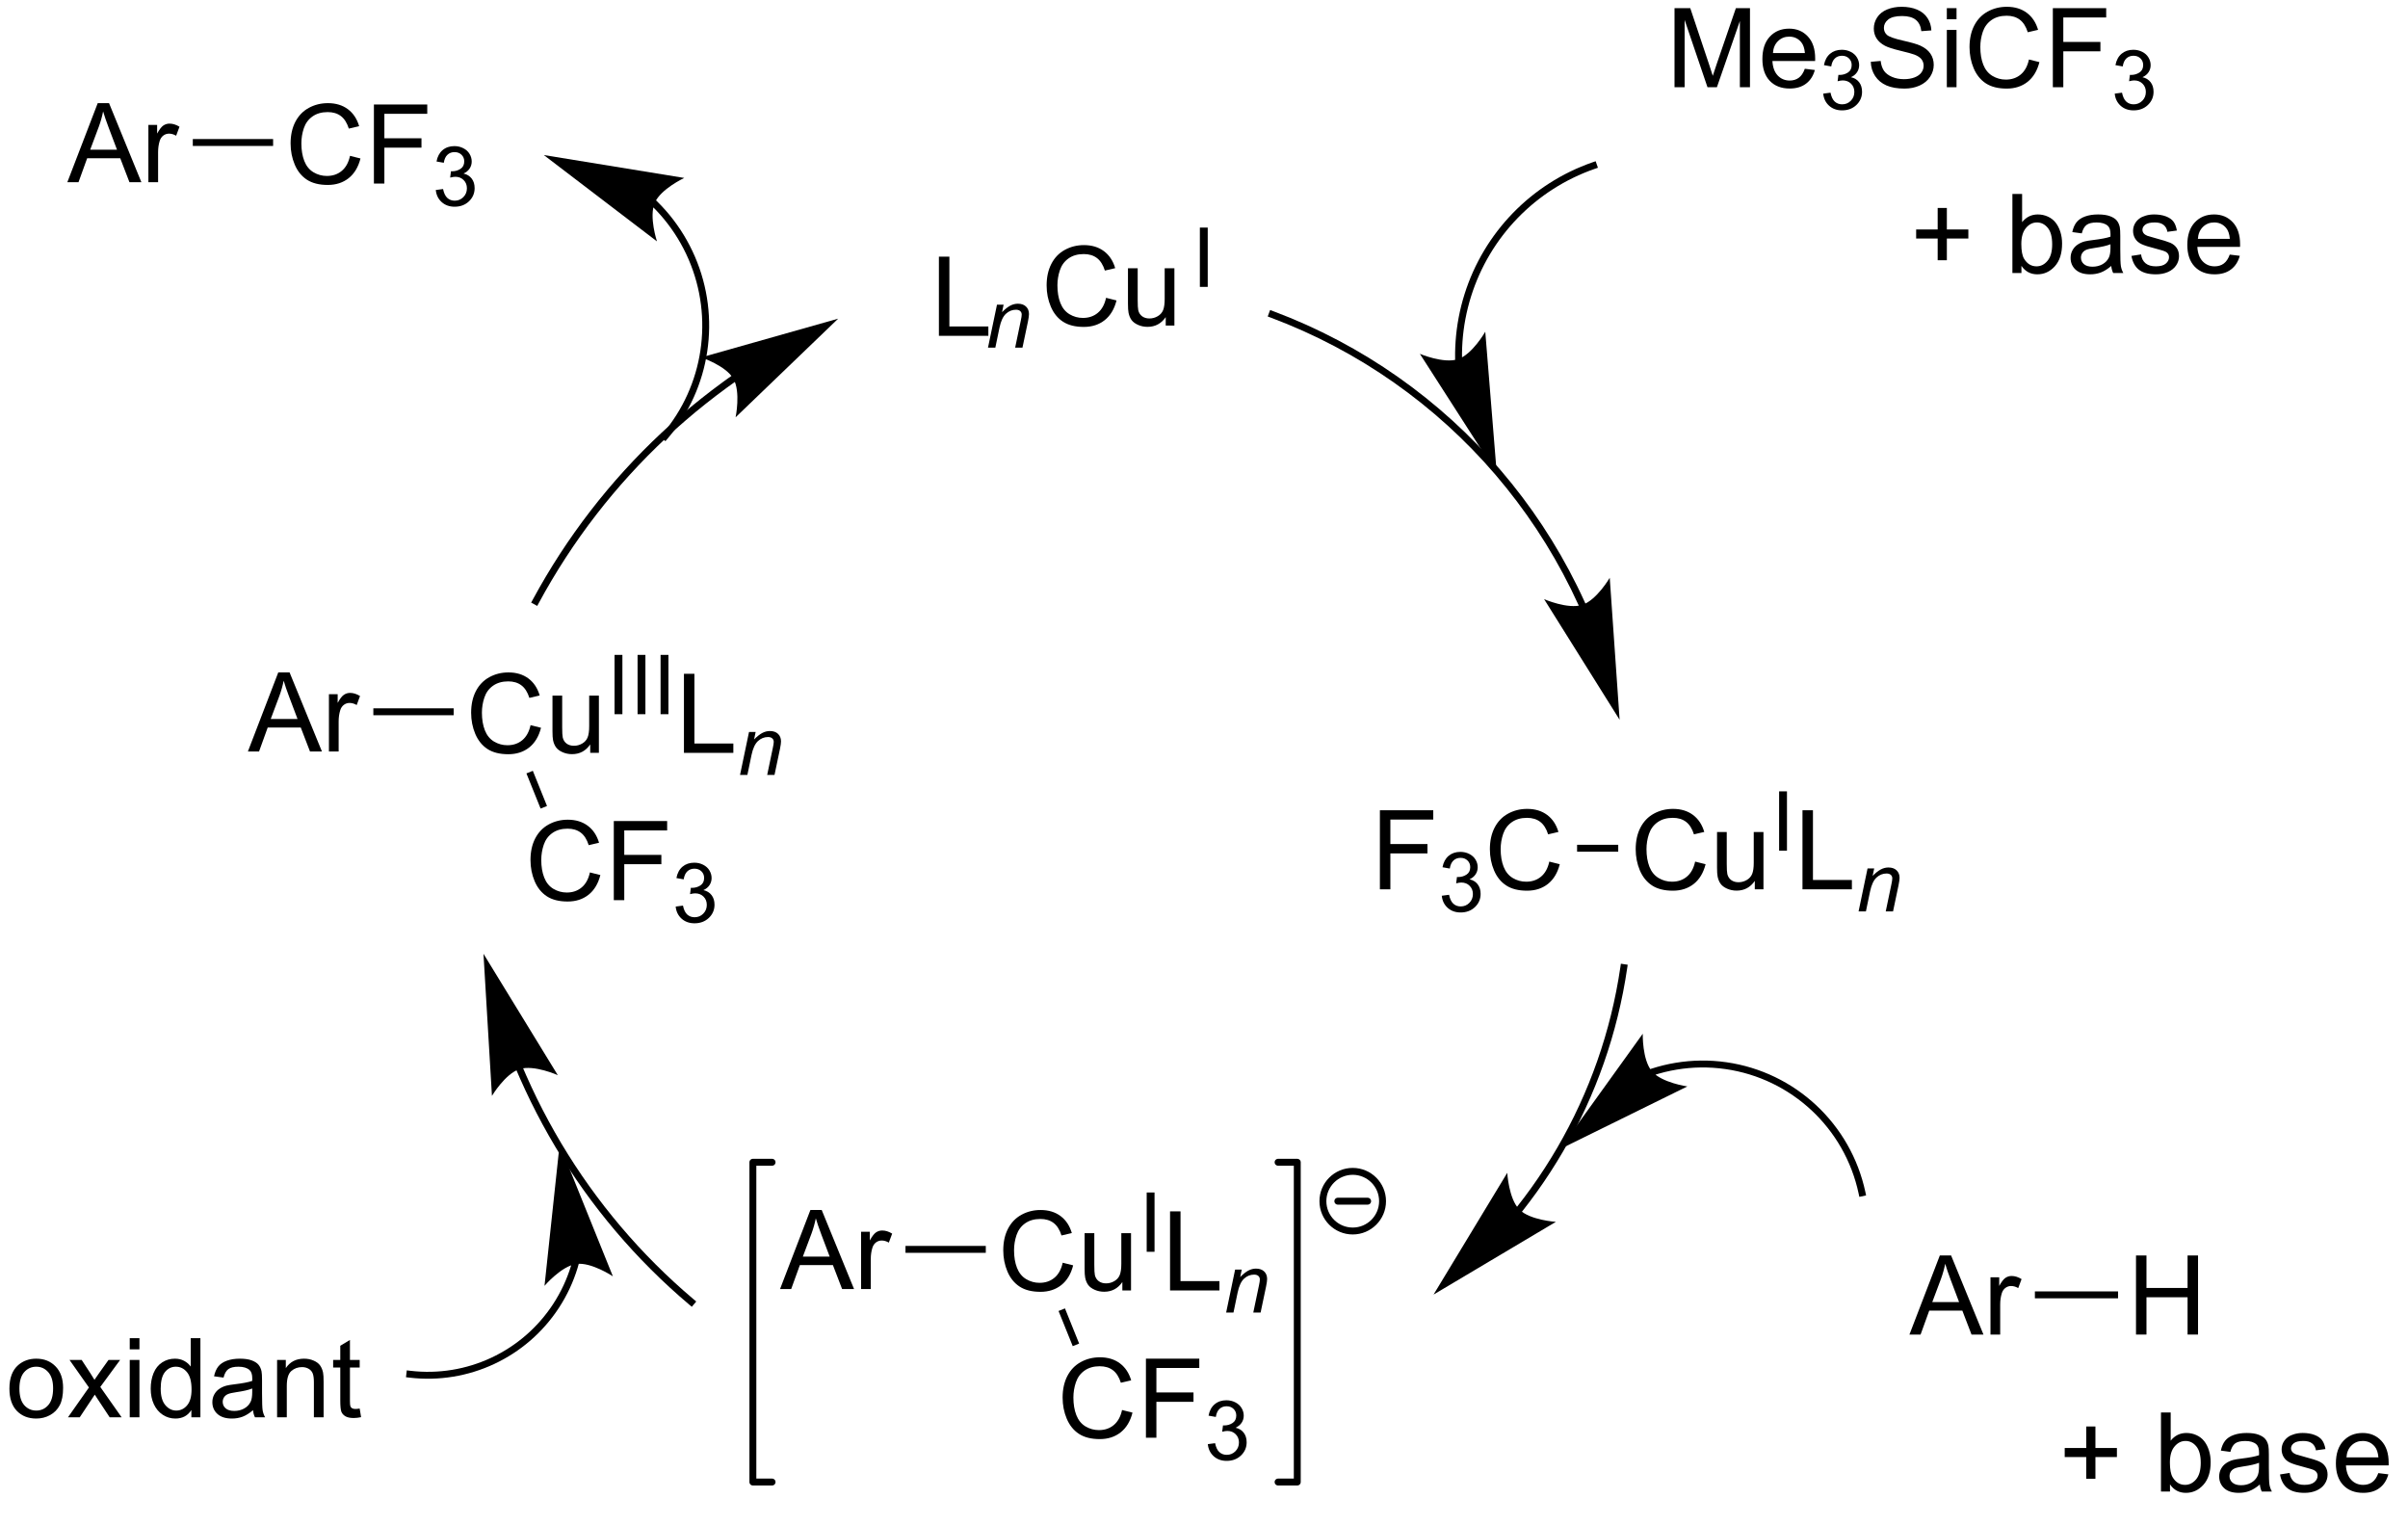 <?xml version="1.0" encoding="UTF-8"?>
<!DOCTYPE svg PUBLIC '-//W3C//DTD SVG 1.0//EN'
          'http://www.w3.org/TR/2001/REC-SVG-20010904/DTD/svg10.dtd'>
<svg stroke-dasharray="none" shape-rendering="auto" xmlns="http://www.w3.org/2000/svg" font-family="'Dialog'" text-rendering="auto" width="90" fill-opacity="1" color-interpolation="auto" color-rendering="auto" preserveAspectRatio="xMidYMid meet" font-size="12px" viewBox="0 0 90 57" fill="black" xmlns:xlink="http://www.w3.org/1999/xlink" stroke="black" image-rendering="auto" stroke-miterlimit="10" stroke-linecap="square" stroke-linejoin="miter" font-style="normal" stroke-width="1" height="57" stroke-dashoffset="0" font-weight="normal" stroke-opacity="1"
><!--Generated by the Batik Graphics2D SVG Generator--><defs id="genericDefs"
  /><g
  ><defs id="defs1"
    ><clipPath clipPathUnits="userSpaceOnUse" id="clipPath1"
      ><path d="M0.919 2.06 L180.184 2.06 L180.184 114.76 L0.919 114.76 L0.919 2.06 Z"
      /></clipPath
      ><clipPath clipPathUnits="userSpaceOnUse" id="clipPath2"
      ><path d="M366.252 609.038 L366.252 718.605 L540.533 718.605 L540.533 609.038 Z"
      /></clipPath
    ></defs
    ><g transform="scale(0.502,0.502) translate(-0.919,-2.06) matrix(1.029,0,0,1.029,-375.808,-624.397)"
    ><path d="M434.044 633.096 L434.044 627.369 L434.802 627.369 L434.802 632.419 L437.622 632.419 L437.622 633.096 L434.044 633.096 Z" stroke="none" clip-path="url(#clipPath2)"
    /></g
    ><g transform="matrix(0.516,0,0,0.516,-189.136,-314.512)"
    ><path d="M438.106 634.696 L438.757 631.585 L439.237 631.585 L439.124 632.126 Q439.437 631.807 439.708 631.661 Q439.981 631.514 440.267 631.514 Q440.644 631.514 440.858 631.719 Q441.075 631.924 441.075 632.266 Q441.075 632.44 440.999 632.811 L440.603 634.696 L440.073 634.696 L440.485 632.723 Q440.548 632.436 440.548 632.299 Q440.548 632.143 440.44 632.048 Q440.333 631.95 440.132 631.95 Q439.724 631.95 439.405 632.243 Q439.089 632.536 438.938 633.249 L438.638 634.696 L438.106 634.696 Z" stroke="none" clip-path="url(#clipPath2)"
    /></g
    ><g transform="matrix(0.516,0,0,0.516,-189.136,-314.512)"
    ><path d="M446.658 631.088 L447.416 631.278 Q447.179 632.213 446.559 632.705 Q445.94 633.195 445.046 633.195 Q444.119 633.195 443.538 632.817 Q442.96 632.44 442.656 631.726 Q442.353 631.01 442.353 630.19 Q442.353 629.294 442.695 628.63 Q443.038 627.963 443.669 627.617 Q444.299 627.27 445.057 627.27 Q445.916 627.27 446.502 627.708 Q447.088 628.145 447.32 628.94 L446.572 629.114 Q446.374 628.489 445.994 628.205 Q445.617 627.919 445.041 627.919 Q444.382 627.919 443.937 628.236 Q443.494 628.552 443.315 629.085 Q443.135 629.619 443.135 630.184 Q443.135 630.916 443.348 631.46 Q443.562 632.005 444.01 632.276 Q444.46 632.544 444.984 632.544 Q445.619 632.544 446.059 632.177 Q446.502 631.809 446.658 631.088 ZM450.98 633.096 L450.98 632.486 Q450.495 633.19 449.662 633.19 Q449.295 633.19 448.977 633.049 Q448.659 632.908 448.503 632.695 Q448.35 632.481 448.287 632.174 Q448.245 631.966 448.245 631.518 L448.245 628.947 L448.949 628.947 L448.949 631.247 Q448.949 631.799 448.99 631.989 Q449.058 632.268 449.272 632.427 Q449.488 632.583 449.803 632.583 Q450.12 632.583 450.397 632.421 Q450.675 632.26 450.79 631.981 Q450.904 631.7 450.904 631.169 L450.904 628.947 L451.608 628.947 L451.608 633.096 L450.98 633.096 Z" stroke="none" clip-path="url(#clipPath2)"
    /></g
    ><g transform="matrix(0.516,0,0,0.516,-189.136,-314.512)"
    ><path d="M453.453 630.296 L453.453 626.001 L454.022 626.001 L454.022 630.296 L453.453 630.296 Z" stroke="none" clip-path="url(#clipPath2)"
    /></g
    ><g transform="matrix(0.516,0,0,0.516,-189.136,-314.512)"
    ><path d="M466.493 673.925 L466.493 668.199 L470.358 668.199 L470.358 668.873 L467.251 668.873 L467.251 670.646 L469.938 670.646 L469.938 671.324 L467.251 671.324 L467.251 673.925 L466.493 673.925 Z" stroke="none" clip-path="url(#clipPath2)"
    /></g
    ><g transform="matrix(0.516,0,0,0.516,-189.136,-314.512)"
    ><path d="M470.975 674.39 L471.503 674.32 Q471.594 674.769 471.811 674.966 Q472.03 675.164 472.344 675.164 Q472.716 675.164 472.971 674.906 Q473.229 674.648 473.229 674.267 Q473.229 673.904 472.991 673.67 Q472.755 673.433 472.387 673.433 Q472.239 673.433 472.016 673.492 L472.075 673.029 Q472.128 673.035 472.159 673.035 Q472.497 673.035 472.766 672.859 Q473.036 672.683 473.036 672.316 Q473.036 672.027 472.839 671.838 Q472.643 671.646 472.333 671.646 Q472.024 671.646 471.819 671.84 Q471.614 672.033 471.555 672.42 L471.028 672.326 Q471.126 671.795 471.467 671.504 Q471.811 671.213 472.321 671.213 Q472.673 671.213 472.967 671.363 Q473.264 671.513 473.421 671.775 Q473.577 672.035 473.577 672.328 Q473.577 672.607 473.426 672.836 Q473.278 673.064 472.985 673.199 Q473.366 673.287 473.577 673.564 Q473.788 673.84 473.788 674.256 Q473.788 674.818 473.378 675.211 Q472.967 675.601 472.341 675.601 Q471.776 675.601 471.401 675.265 Q471.028 674.927 470.975 674.39 Z" stroke="none" clip-path="url(#clipPath2)"
    /></g
    ><g transform="matrix(0.516,0,0,0.516,-189.136,-314.512)"
    ><path d="M478.763 671.917 L479.521 672.107 Q479.284 673.042 478.664 673.534 Q478.045 674.024 477.151 674.024 Q476.224 674.024 475.644 673.646 Q475.065 673.269 474.761 672.555 Q474.459 671.839 474.459 671.019 Q474.459 670.123 474.8 669.459 Q475.144 668.792 475.774 668.446 Q476.404 668.1 477.162 668.1 Q478.021 668.1 478.607 668.537 Q479.193 668.975 479.425 669.769 L478.678 669.943 Q478.48 669.318 478.099 669.034 Q477.722 668.748 477.146 668.748 Q476.487 668.748 476.042 669.066 Q475.599 669.381 475.42 669.915 Q475.24 670.449 475.24 671.014 Q475.24 671.745 475.454 672.29 Q475.667 672.834 476.115 673.105 Q476.565 673.373 477.089 673.373 Q477.724 673.373 478.164 673.006 Q478.607 672.639 478.763 671.917 Z" stroke="none" clip-path="url(#clipPath2)"
    /></g
    ><g transform="matrix(0.516,0,0,0.516,-189.136,-314.512)"
    ><path d="M489.326 671.917 L490.084 672.107 Q489.847 673.042 489.227 673.534 Q488.607 674.024 487.714 674.024 Q486.787 674.024 486.206 673.646 Q485.628 673.269 485.323 672.555 Q485.021 671.839 485.021 671.019 Q485.021 670.123 485.362 669.459 Q485.706 668.792 486.336 668.446 Q486.967 668.1 487.724 668.1 Q488.584 668.1 489.17 668.537 Q489.756 668.975 489.987 669.769 L489.24 669.943 Q489.042 669.318 488.662 669.034 Q488.284 668.748 487.709 668.748 Q487.05 668.748 486.605 669.066 Q486.162 669.381 485.982 669.915 Q485.803 670.449 485.803 671.014 Q485.803 671.745 486.016 672.29 Q486.23 672.834 486.678 673.105 Q487.128 673.373 487.651 673.373 Q488.287 673.373 488.727 673.006 Q489.17 672.639 489.326 671.917 ZM493.648 673.925 L493.648 673.316 Q493.163 674.019 492.33 674.019 Q491.963 674.019 491.645 673.878 Q491.327 673.738 491.171 673.524 Q491.017 673.311 490.955 673.003 Q490.913 672.795 490.913 672.347 L490.913 669.777 L491.616 669.777 L491.616 672.076 Q491.616 672.628 491.658 672.818 Q491.726 673.097 491.939 673.256 Q492.155 673.412 492.471 673.412 Q492.788 673.412 493.064 673.251 Q493.343 673.089 493.457 672.811 Q493.572 672.529 493.572 671.998 L493.572 669.777 L494.275 669.777 L494.275 673.925 L493.648 673.925 Z" stroke="none" clip-path="url(#clipPath2)"
    /></g
    ><g transform="matrix(0.516,0,0,0.516,-189.136,-314.512)"
    ><path d="M495.41 671.125 L495.41 666.83 L495.978 666.83 L495.978 671.125 L495.41 671.125 Z" stroke="none" clip-path="url(#clipPath2)"
    /></g
    ><g transform="matrix(0.516,0,0,0.516,-189.136,-314.512)"
    ><path d="M497.102 673.925 L497.102 668.199 L497.86 668.199 L497.86 673.248 L500.68 673.248 L500.68 673.925 L497.102 673.925 Z" stroke="none" clip-path="url(#clipPath2)"
    /></g
    ><g transform="matrix(0.516,0,0,0.516,-189.136,-314.512)"
    ><path d="M501.165 675.525 L501.815 672.414 L502.296 672.414 L502.182 672.955 Q502.495 672.636 502.766 672.49 Q503.04 672.343 503.325 672.343 Q503.702 672.343 503.917 672.548 Q504.134 672.754 504.134 673.095 Q504.134 673.269 504.057 673.64 L503.661 675.525 L503.132 675.525 L503.544 673.552 Q503.606 673.265 503.606 673.129 Q503.606 672.972 503.499 672.877 Q503.391 672.779 503.19 672.779 Q502.782 672.779 502.464 673.072 Q502.147 673.365 501.997 674.078 L501.696 675.525 L501.165 675.525 Z" stroke="none" clip-path="url(#clipPath2)"
    /></g
    ><g transform="matrix(0.516,0,0,0.516,-189.136,-314.512)"
    ><path d="M480.776 671.2 L480.776 670.7 L483.756 670.7 L483.756 671.2 Z" stroke="none" clip-path="url(#clipPath2)"
    /></g
    ><g transform="matrix(0.516,0,0,0.516,-189.136,-314.512)"
    ><path d="M423.043 702.875 L425.243 697.148 L426.061 697.148 L428.405 702.875 L427.54 702.875 L426.873 701.14 L424.478 701.14 L423.85 702.875 L423.043 702.875 ZM424.696 700.523 L426.639 700.523 L426.04 698.937 Q425.767 698.213 425.634 697.75 Q425.524 698.299 425.327 698.843 L424.696 700.523 ZM428.913 702.875 L428.913 698.726 L429.545 698.726 L429.545 699.354 Q429.788 698.914 429.991 698.773 Q430.196 698.633 430.444 698.633 Q430.798 698.633 431.165 698.859 L430.923 699.51 Q430.665 699.359 430.407 699.359 Q430.178 699.359 429.993 699.497 Q429.811 699.635 429.733 699.883 Q429.616 700.258 429.616 700.703 L429.616 702.875 L428.913 702.875 Z" stroke="none" clip-path="url(#clipPath2)"
    /></g
    ><g transform="matrix(0.516,0,0,0.516,-189.136,-314.512)"
    ><path d="M443.517 700.967 L444.275 701.157 Q444.038 702.092 443.418 702.584 Q442.798 703.074 441.905 703.074 Q440.978 703.074 440.397 702.696 Q439.819 702.318 439.514 701.605 Q439.212 700.889 439.212 700.068 Q439.212 699.173 439.553 698.509 Q439.897 697.842 440.527 697.495 Q441.157 697.149 441.915 697.149 Q442.775 697.149 443.361 697.587 Q443.947 698.024 444.178 698.818 L443.431 698.993 Q443.233 698.368 442.853 698.084 Q442.475 697.798 441.9 697.798 Q441.241 697.798 440.796 698.115 Q440.353 698.43 440.173 698.964 Q439.993 699.498 439.993 700.063 Q439.993 700.795 440.207 701.339 Q440.421 701.884 440.868 702.154 Q441.319 702.423 441.842 702.423 Q442.478 702.423 442.918 702.055 Q443.361 701.688 443.517 700.967 ZM447.838 702.975 L447.838 702.365 Q447.354 703.068 446.521 703.068 Q446.154 703.068 445.836 702.928 Q445.518 702.787 445.362 702.574 Q445.208 702.36 445.146 702.053 Q445.104 701.845 445.104 701.396 L445.104 698.826 L445.807 698.826 L445.807 701.126 Q445.807 701.678 445.849 701.868 Q445.917 702.146 446.13 702.305 Q446.346 702.462 446.661 702.462 Q446.979 702.462 447.255 702.3 Q447.534 702.139 447.648 701.86 Q447.763 701.579 447.763 701.048 L447.763 698.826 L448.466 698.826 L448.466 702.975 L447.838 702.975 Z" stroke="none" clip-path="url(#clipPath2)"
    /></g
    ><g transform="matrix(0.516,0,0,0.516,-189.136,-314.512)"
    ><path d="M449.601 700.175 L449.601 695.88 L450.169 695.88 L450.169 700.175 L449.601 700.175 Z" stroke="none" clip-path="url(#clipPath2)"
    /></g
    ><g transform="matrix(0.516,0,0,0.516,-189.136,-314.512)"
    ><path d="M451.293 702.975 L451.293 697.248 L452.051 697.248 L452.051 702.298 L454.871 702.298 L454.871 702.975 L451.293 702.975 Z" stroke="none" clip-path="url(#clipPath2)"
    /></g
    ><g transform="matrix(0.516,0,0,0.516,-189.136,-314.512)"
    ><path d="M455.356 704.575 L456.006 701.463 L456.486 701.463 L456.373 702.004 Q456.686 701.686 456.957 701.539 Q457.231 701.393 457.516 701.393 Q457.893 701.393 458.108 701.598 Q458.324 701.803 458.324 702.145 Q458.324 702.319 458.248 702.69 L457.852 704.575 L457.322 704.575 L457.735 702.602 Q457.797 702.315 457.797 702.178 Q457.797 702.022 457.69 701.926 Q457.582 701.828 457.381 701.828 Q456.973 701.828 456.654 702.121 Q456.338 702.414 456.188 703.127 L455.887 704.575 L455.356 704.575 Z" stroke="none" clip-path="url(#clipPath2)"
    /></g
    ><g transform="matrix(0.516,0,0,0.516,-189.136,-314.512)"
    ><path d="M432.13 700.25 L432.13 699.75 L437.947 699.75 L437.947 700.25 Z" stroke="none" clip-path="url(#clipPath2)"
    /></g
    ><g transform="matrix(0.516,0,0,0.516,-189.136,-314.512)"
    ><path d="M447.816 711.633 L448.573 711.823 Q448.337 712.758 447.717 713.25 Q447.097 713.74 446.204 713.74 Q445.277 713.74 444.696 713.362 Q444.118 712.985 443.813 712.271 Q443.511 711.555 443.511 710.735 Q443.511 709.839 443.852 709.175 Q444.196 708.508 444.826 708.162 Q445.456 707.816 446.214 707.816 Q447.073 707.816 447.659 708.253 Q448.245 708.691 448.477 709.485 L447.73 709.659 Q447.532 709.034 447.152 708.75 Q446.774 708.464 446.198 708.464 Q445.54 708.464 445.094 708.782 Q444.652 709.097 444.472 709.631 Q444.292 710.164 444.292 710.73 Q444.292 711.461 444.506 712.006 Q444.719 712.55 445.167 712.821 Q445.618 713.089 446.141 713.089 Q446.777 713.089 447.217 712.722 Q447.659 712.355 447.816 711.633 ZM449.546 713.641 L449.546 707.914 L453.411 707.914 L453.411 708.589 L450.304 708.589 L450.304 710.362 L452.991 710.362 L452.991 711.039 L450.304 711.039 L450.304 713.641 L449.546 713.641 Z" stroke="none" clip-path="url(#clipPath2)"
    /></g
    ><g transform="matrix(0.516,0,0,0.516,-189.136,-314.512)"
    ><path d="M454.029 714.106 L454.556 714.036 Q454.648 714.485 454.865 714.682 Q455.083 714.88 455.398 714.88 Q455.769 714.88 456.025 714.622 Q456.283 714.364 456.283 713.983 Q456.283 713.62 456.044 713.386 Q455.808 713.149 455.441 713.149 Q455.292 713.149 455.07 713.208 L455.128 712.745 Q455.181 712.751 455.212 712.751 Q455.55 712.751 455.82 712.575 Q456.089 712.399 456.089 712.032 Q456.089 711.743 455.892 711.553 Q455.697 711.362 455.386 711.362 Q455.077 711.362 454.872 711.556 Q454.667 711.749 454.609 712.136 L454.081 712.042 Q454.179 711.511 454.521 711.22 Q454.865 710.928 455.374 710.928 Q455.726 710.928 456.021 711.079 Q456.318 711.229 456.474 711.491 Q456.63 711.751 456.63 712.044 Q456.63 712.323 456.48 712.552 Q456.331 712.78 456.038 712.915 Q456.419 713.003 456.63 713.28 Q456.841 713.556 456.841 713.971 Q456.841 714.534 456.431 714.927 Q456.021 715.317 455.394 715.317 Q454.829 715.317 454.454 714.981 Q454.081 714.643 454.029 714.106 Z" stroke="none" clip-path="url(#clipPath2)"
    /></g
    ><g transform="matrix(0.516,0,0,0.516,-189.136,-314.512)"
    ><path d="M443.217 704.462 L443.681 704.275 L444.708 706.822 L444.244 707.009 Z" stroke="none" clip-path="url(#clipPath2)"
    /></g
    ><g transform="matrix(0.516,0,0,0.516,-189.136,-314.512)"
    ><path d="M384.499 663.942 L386.699 658.216 L387.517 658.216 L389.861 663.942 L388.996 663.942 L388.329 662.208 L385.933 662.208 L385.306 663.942 L384.499 663.942 ZM386.152 661.591 L388.095 661.591 L387.496 660.005 Q387.223 659.281 387.09 658.817 Q386.98 659.367 386.782 659.911 L386.152 661.591 ZM390.368 663.942 L390.368 659.794 L391.001 659.794 L391.001 660.422 Q391.243 659.981 391.447 659.841 Q391.652 659.7 391.9 659.7 Q392.254 659.7 392.621 659.927 L392.379 660.578 Q392.121 660.427 391.863 660.427 Q391.634 660.427 391.449 660.565 Q391.267 660.703 391.189 660.95 Q391.072 661.325 391.072 661.77 L391.072 663.942 L390.368 663.942 Z" stroke="none" clip-path="url(#clipPath2)"
    /></g
    ><g transform="matrix(0.516,0,0,0.516,-189.136,-314.512)"
    ><path d="M404.973 662.035 L405.73 662.225 Q405.493 663.16 404.874 663.652 Q404.254 664.141 403.361 664.141 Q402.433 664.141 401.853 663.764 Q401.275 663.386 400.97 662.673 Q400.668 661.957 400.668 661.136 Q400.668 660.24 401.009 659.576 Q401.353 658.91 401.983 658.563 Q402.613 658.217 403.371 658.217 Q404.23 658.217 404.816 658.654 Q405.402 659.092 405.634 659.886 L404.887 660.061 Q404.689 659.436 404.308 659.152 Q403.931 658.865 403.355 658.865 Q402.697 658.865 402.251 659.183 Q401.808 659.498 401.629 660.032 Q401.449 660.566 401.449 661.131 Q401.449 661.863 401.663 662.407 Q401.876 662.951 402.324 663.222 Q402.775 663.49 403.298 663.49 Q403.933 663.49 404.374 663.123 Q404.816 662.756 404.973 662.035 ZM409.294 664.042 L409.294 663.433 Q408.81 664.136 407.976 664.136 Q407.609 664.136 407.291 663.995 Q406.974 663.855 406.818 663.641 Q406.664 663.428 406.601 663.12 Q406.56 662.912 406.56 662.464 L406.56 659.894 L407.263 659.894 L407.263 662.193 Q407.263 662.745 407.305 662.936 Q407.372 663.214 407.586 663.373 Q407.802 663.529 408.117 663.529 Q408.435 663.529 408.711 663.368 Q408.99 663.207 409.104 662.928 Q409.219 662.647 409.219 662.115 L409.219 659.894 L409.922 659.894 L409.922 664.042 L409.294 664.042 Z" stroke="none" clip-path="url(#clipPath2)"
    /></g
    ><g transform="matrix(0.516,0,0,0.516,-189.136,-314.512)"
    ><path d="M411.057 661.242 L411.057 656.947 L411.625 656.947 L411.625 661.242 L411.057 661.242 ZM412.724 661.242 L412.724 656.947 L413.292 656.947 L413.292 661.242 L412.724 661.242 ZM414.39 661.242 L414.39 656.947 L414.959 656.947 L414.959 661.242 L414.39 661.242 Z" stroke="none" clip-path="url(#clipPath2)"
    /></g
    ><g transform="matrix(0.516,0,0,0.516,-189.136,-314.512)"
    ><path d="M416.083 664.042 L416.083 658.316 L416.841 658.316 L416.841 663.365 L419.661 663.365 L419.661 664.042 L416.083 664.042 Z" stroke="none" clip-path="url(#clipPath2)"
    /></g
    ><g transform="matrix(0.516,0,0,0.516,-189.136,-314.512)"
    ><path d="M420.145 665.642 L420.796 662.531 L421.276 662.531 L421.163 663.072 Q421.476 662.754 421.747 662.607 Q422.02 662.461 422.306 662.461 Q422.683 662.461 422.897 662.666 Q423.114 662.871 423.114 663.213 Q423.114 663.386 423.038 663.758 L422.642 665.642 L422.112 665.642 L422.524 663.67 Q422.587 663.383 422.587 663.246 Q422.587 663.09 422.479 662.994 Q422.372 662.896 422.171 662.896 Q421.763 662.896 421.444 663.189 Q421.128 663.482 420.977 664.195 L420.677 665.642 L420.145 665.642 Z" stroke="none" clip-path="url(#clipPath2)"
    /></g
    ><g transform="matrix(0.516,0,0,0.516,-189.136,-314.512)"
    ><path d="M393.585 661.317 L393.585 660.817 L399.403 660.817 L399.403 661.317 Z" stroke="none" clip-path="url(#clipPath2)"
    /></g
    ><g transform="matrix(0.516,0,0,0.516,-189.136,-314.512)"
    ><path d="M409.271 672.701 L410.029 672.891 Q409.792 673.826 409.173 674.318 Q408.553 674.808 407.659 674.808 Q406.732 674.808 406.152 674.43 Q405.574 674.052 405.269 673.339 Q404.967 672.623 404.967 671.802 Q404.967 670.907 405.308 670.242 Q405.652 669.576 406.282 669.229 Q406.912 668.883 407.67 668.883 Q408.529 668.883 409.115 669.321 Q409.701 669.758 409.933 670.552 L409.185 670.727 Q408.988 670.102 408.607 669.818 Q408.23 669.532 407.654 669.532 Q406.995 669.532 406.55 669.849 Q406.107 670.164 405.928 670.698 Q405.748 671.232 405.748 671.797 Q405.748 672.529 405.962 673.073 Q406.175 673.617 406.623 673.888 Q407.074 674.157 407.597 674.157 Q408.232 674.157 408.673 673.789 Q409.115 673.422 409.271 672.701 ZM411.002 674.709 L411.002 668.982 L414.866 668.982 L414.866 669.657 L411.76 669.657 L411.76 671.43 L414.447 671.43 L414.447 672.107 L411.76 672.107 L411.76 674.709 L411.002 674.709 Z" stroke="none" clip-path="url(#clipPath2)"
    /></g
    ><g transform="matrix(0.516,0,0,0.516,-189.136,-314.512)"
    ><path d="M415.484 675.174 L416.012 675.104 Q416.103 675.553 416.32 675.75 Q416.539 675.947 416.853 675.947 Q417.225 675.947 417.48 675.689 Q417.738 675.432 417.738 675.051 Q417.738 674.688 417.5 674.453 Q417.264 674.217 416.897 674.217 Q416.748 674.217 416.525 674.275 L416.584 673.812 Q416.637 673.818 416.668 673.818 Q417.006 673.818 417.275 673.643 Q417.545 673.467 417.545 673.1 Q417.545 672.811 417.348 672.621 Q417.152 672.43 416.842 672.43 Q416.533 672.43 416.328 672.623 Q416.123 672.816 416.064 673.203 L415.537 673.109 Q415.635 672.578 415.976 672.287 Q416.32 671.996 416.83 671.996 Q417.182 671.996 417.476 672.146 Q417.773 672.297 417.93 672.559 Q418.086 672.818 418.086 673.111 Q418.086 673.391 417.935 673.619 Q417.787 673.848 417.494 673.982 Q417.875 674.07 418.086 674.348 Q418.297 674.623 418.297 675.039 Q418.297 675.602 417.887 675.994 Q417.476 676.385 416.85 676.385 Q416.285 676.385 415.91 676.049 Q415.537 675.711 415.484 675.174 Z" stroke="none" clip-path="url(#clipPath2)"
    /></g
    ><g transform="matrix(0.516,0,0,0.516,-189.136,-314.512)"
    ><path d="M404.673 665.529 L405.137 665.343 L406.164 667.89 L405.7 668.077 Z" stroke="none" clip-path="url(#clipPath2)"
    /></g
    ><g stroke-width="0.5" transform="matrix(0.516,0,0,0.516,-189.136,-314.512)" stroke-linejoin="round" stroke-linecap="round"
    ><path fill="none" d="M459.118 716.85 L460.508 716.85 L460.508 693.691 L459.118 693.691" clip-path="url(#clipPath2)"
    /></g
    ><g stroke-width="0.5" transform="matrix(0.516,0,0,0.516,-189.136,-314.512)" stroke-linejoin="round" stroke-linecap="round"
    ><path fill="none" d="M422.466 693.691 L421.076 693.691 L421.076 716.85 L422.466 716.85" clip-path="url(#clipPath2)"
    /></g
    ><g stroke-width="0.5" transform="matrix(0.516,0,0,0.516,-189.136,-314.512)" stroke-linejoin="round" stroke-linecap="round"
    ><path fill="none" d="M464.525 698.67 C463.332 698.67 462.365 697.703 462.365 696.51 C462.365 695.317 463.332 694.35 464.525 694.35 C465.718 694.35 466.685 695.317 466.685 696.51 C466.685 697.703 465.718 698.67 464.525 698.67 M463.445 696.51 L465.605 696.51" clip-path="url(#clipPath2)"
    /></g
    ><g transform="matrix(0.516,0,0,0.516,-189.136,-314.512)"
    ><path d="M504.849 706.169 L507.05 700.442 L507.867 700.442 L510.211 706.169 L509.346 706.169 L508.68 704.434 L506.284 704.434 L505.656 706.169 L504.849 706.169 ZM506.503 703.817 L508.445 703.817 L507.846 702.231 Q507.573 701.507 507.44 701.044 Q507.331 701.593 507.133 702.138 L506.503 703.817 ZM510.719 706.169 L510.719 702.02 L511.352 702.02 L511.352 702.648 Q511.594 702.208 511.797 702.067 Q512.003 701.927 512.25 701.927 Q512.604 701.927 512.971 702.153 L512.729 702.804 Q512.471 702.653 512.214 702.653 Q511.984 702.653 511.8 702.791 Q511.617 702.929 511.539 703.177 Q511.422 703.552 511.422 703.997 L511.422 706.169 L510.719 706.169 Z" stroke="none" clip-path="url(#clipPath2)"
    /></g
    ><g transform="matrix(0.516,0,0,0.516,-189.136,-314.512)"
    ><path d="M521.26 706.169 L521.26 700.442 L522.018 700.442 L522.018 702.794 L524.995 702.794 L524.995 700.442 L525.753 700.442 L525.753 706.169 L524.995 706.169 L524.995 703.468 L522.018 703.468 L522.018 706.169 L521.26 706.169 Z" stroke="none" clip-path="url(#clipPath2)"
    /></g
    ><g transform="matrix(0.516,0,0,0.516,-189.136,-314.512)"
    ><path d="M513.936 703.544 L513.936 703.044 L519.96 703.044 L519.96 703.544 Z" stroke="none" clip-path="url(#clipPath2)"
    /></g
    ><g transform="matrix(0.516,0,0,0.516,-189.136,-314.512)"
    ><path d="M371.421 622.714 L373.622 616.987 L374.44 616.987 L376.783 622.714 L375.919 622.714 L375.252 620.98 L372.856 620.98 L372.229 622.714 L371.421 622.714 ZM373.075 620.362 L375.018 620.362 L374.419 618.777 Q374.145 618.053 374.012 617.589 Q373.903 618.139 373.705 618.683 L373.075 620.362 ZM377.291 622.714 L377.291 618.566 L377.924 618.566 L377.924 619.193 Q378.166 618.753 378.369 618.612 Q378.575 618.472 378.822 618.472 Q379.176 618.472 379.544 618.698 L379.301 619.349 Q379.044 619.198 378.786 619.198 Q378.557 619.198 378.372 619.336 Q378.19 619.474 378.111 619.722 Q377.994 620.097 377.994 620.542 L377.994 622.714 L377.291 622.714 Z" stroke="none" clip-path="url(#clipPath2)"
    /></g
    ><g transform="matrix(0.516,0,0,0.516,-189.136,-314.512)"
    ><path d="M391.895 620.806 L392.653 620.996 Q392.416 621.931 391.796 622.423 Q391.176 622.913 390.283 622.913 Q389.356 622.913 388.776 622.535 Q388.197 622.158 387.893 621.444 Q387.591 620.728 387.591 619.908 Q387.591 619.012 387.932 618.348 Q388.276 617.681 388.906 617.335 Q389.536 616.989 390.294 616.989 Q391.153 616.989 391.739 617.426 Q392.325 617.864 392.557 618.658 L391.809 618.832 Q391.611 618.207 391.231 617.923 Q390.854 617.637 390.278 617.637 Q389.619 617.637 389.174 617.955 Q388.731 618.27 388.551 618.804 Q388.372 619.337 388.372 619.903 Q388.372 620.634 388.585 621.179 Q388.799 621.723 389.247 621.994 Q389.697 622.262 390.221 622.262 Q390.856 622.262 391.296 621.895 Q391.739 621.528 391.895 620.806 ZM393.626 622.814 L393.626 617.087 L397.49 617.087 L397.49 617.762 L394.384 617.762 L394.384 619.535 L397.071 619.535 L397.071 620.212 L394.384 620.212 L394.384 622.814 L393.626 622.814 Z" stroke="none" clip-path="url(#clipPath2)"
    /></g
    ><g transform="matrix(0.516,0,0,0.516,-189.136,-314.512)"
    ><path d="M398.108 623.279 L398.635 623.209 Q398.727 623.658 398.944 623.855 Q399.163 624.053 399.477 624.053 Q399.848 624.053 400.104 623.795 Q400.362 623.537 400.362 623.156 Q400.362 622.793 400.124 622.558 Q399.887 622.322 399.52 622.322 Q399.372 622.322 399.149 622.381 L399.208 621.918 Q399.26 621.924 399.292 621.924 Q399.63 621.924 399.899 621.748 Q400.169 621.572 400.169 621.205 Q400.169 620.916 399.971 620.726 Q399.776 620.535 399.466 620.535 Q399.157 620.535 398.952 620.729 Q398.747 620.922 398.688 621.308 L398.161 621.215 Q398.259 620.683 398.6 620.393 Q398.944 620.101 399.454 620.101 Q399.805 620.101 400.1 620.252 Q400.397 620.402 400.553 620.664 Q400.71 620.924 400.71 621.217 Q400.71 621.496 400.559 621.725 Q400.411 621.953 400.118 622.088 Q400.499 622.176 400.71 622.453 Q400.921 622.729 400.921 623.144 Q400.921 623.707 400.51 624.1 Q400.1 624.49 399.473 624.49 Q398.909 624.49 398.534 624.154 Q398.161 623.816 398.108 623.279 Z" stroke="none" clip-path="url(#clipPath2)"
    /></g
    ><g transform="matrix(0.516,0,0,0.516,-189.136,-314.512)"
    ><path d="M380.508 620.089 L380.508 619.589 L386.325 619.589 L386.325 620.089 Z" stroke="none" clip-path="url(#clipPath2)"
    /></g
    ><g transform="matrix(0.516,0,0,0.516,-189.136,-314.512)"
    ><path d="M487.833 615.836 L487.833 610.11 L488.974 610.11 L490.33 614.164 Q490.518 614.729 490.604 615.011 Q490.7 614.698 490.909 614.094 L492.278 610.11 L493.299 610.11 L493.299 615.836 L492.567 615.836 L492.567 611.042 L490.903 615.836 L490.221 615.836 L488.565 610.961 L488.565 615.836 L487.833 615.836 ZM497.271 614.5 L497.997 614.589 Q497.825 615.227 497.359 615.578 Q496.896 615.93 496.174 615.93 Q495.263 615.93 494.729 615.37 Q494.198 614.808 494.198 613.797 Q494.198 612.75 494.737 612.172 Q495.276 611.594 496.135 611.594 Q496.966 611.594 497.492 612.162 Q498.021 612.727 498.021 613.753 Q498.021 613.815 498.018 613.94 L494.924 613.94 Q494.963 614.625 495.31 614.99 Q495.659 615.352 496.177 615.352 Q496.565 615.352 496.838 615.149 Q497.112 614.946 497.271 614.5 ZM494.963 613.362 L497.278 613.362 Q497.231 612.839 497.013 612.578 Q496.677 612.172 496.143 612.172 Q495.659 612.172 495.328 612.498 Q494.997 612.821 494.963 613.362 Z" stroke="none" clip-path="url(#clipPath2)"
    /></g
    ><g transform="matrix(0.516,0,0,0.516,-189.136,-314.512)"
    ><path d="M498.604 616.301 L499.132 616.231 Q499.224 616.68 499.44 616.878 Q499.659 617.075 499.974 617.075 Q500.345 617.075 500.601 616.817 Q500.858 616.559 500.858 616.178 Q500.858 615.815 500.62 615.581 Q500.384 615.344 500.017 615.344 Q499.868 615.344 499.646 615.403 L499.704 614.94 Q499.757 614.946 499.788 614.946 Q500.126 614.946 500.396 614.77 Q500.665 614.594 500.665 614.227 Q500.665 613.938 500.468 613.749 Q500.272 613.557 499.962 613.557 Q499.653 613.557 499.448 613.75 Q499.243 613.944 499.185 614.331 L498.657 614.237 Q498.755 613.706 499.097 613.415 Q499.44 613.124 499.95 613.124 Q500.302 613.124 500.597 613.274 Q500.894 613.424 501.05 613.686 Q501.206 613.946 501.206 614.239 Q501.206 614.518 501.056 614.747 Q500.907 614.975 500.614 615.11 Q500.995 615.198 501.206 615.475 Q501.417 615.75 501.417 616.167 Q501.417 616.729 501.007 617.122 Q500.597 617.512 499.97 617.512 Q499.405 617.512 499.03 617.176 Q498.657 616.838 498.604 616.301 Z" stroke="none" clip-path="url(#clipPath2)"
    /></g
    ><g transform="matrix(0.516,0,0,0.516,-189.136,-314.512)"
    ><path d="M502.049 613.995 L502.765 613.933 Q502.815 614.362 502.999 614.638 Q503.187 614.914 503.577 615.083 Q503.968 615.253 504.455 615.253 Q504.89 615.253 505.221 615.125 Q505.554 614.995 505.716 614.771 Q505.877 614.547 505.877 614.281 Q505.877 614.011 505.721 613.81 Q505.565 613.61 505.205 613.472 Q504.976 613.383 504.187 613.193 Q503.398 613.003 503.08 612.836 Q502.671 612.62 502.468 612.302 Q502.268 611.985 502.268 611.589 Q502.268 611.156 502.512 610.779 Q502.76 610.401 503.231 610.206 Q503.705 610.011 504.283 610.011 Q504.921 610.011 505.406 610.216 Q505.893 610.422 506.153 610.821 Q506.416 611.219 506.437 611.722 L505.71 611.776 Q505.651 611.235 505.312 610.958 Q504.976 610.68 504.315 610.68 Q503.627 610.68 503.312 610.933 Q502.999 611.183 502.999 611.539 Q502.999 611.847 503.221 612.047 Q503.44 612.245 504.364 612.456 Q505.288 612.664 505.632 612.821 Q506.132 613.05 506.369 613.404 Q506.609 613.758 506.609 614.219 Q506.609 614.675 506.346 615.081 Q506.085 615.485 505.593 615.711 Q505.104 615.935 504.492 615.935 Q503.713 615.935 503.187 615.708 Q502.663 615.479 502.364 615.026 Q502.065 614.571 502.049 613.995 ZM507.557 610.917 L507.557 610.11 L508.26 610.11 L508.26 610.917 L507.557 610.917 ZM507.557 615.836 L507.557 611.688 L508.26 611.688 L508.26 615.836 L507.557 615.836 ZM513.506 613.828 L514.264 614.018 Q514.027 614.953 513.407 615.446 Q512.787 615.935 511.894 615.935 Q510.967 615.935 510.386 615.558 Q509.808 615.18 509.503 614.466 Q509.201 613.75 509.201 612.93 Q509.201 612.034 509.542 611.37 Q509.886 610.703 510.516 610.357 Q511.147 610.011 511.904 610.011 Q512.764 610.011 513.35 610.448 Q513.936 610.886 514.167 611.68 L513.42 611.854 Q513.222 611.229 512.842 610.946 Q512.464 610.659 511.889 610.659 Q511.23 610.659 510.785 610.977 Q510.342 611.292 510.162 611.826 Q509.983 612.36 509.983 612.925 Q509.983 613.656 510.196 614.201 Q510.41 614.745 510.858 615.016 Q511.308 615.284 511.832 615.284 Q512.467 615.284 512.907 614.917 Q513.35 614.55 513.506 613.828 ZM515.236 615.836 L515.236 610.11 L519.101 610.11 L519.101 610.784 L515.994 610.784 L515.994 612.558 L518.682 612.558 L518.682 613.235 L515.994 613.235 L515.994 615.836 L515.236 615.836 Z" stroke="none" clip-path="url(#clipPath2)"
    /></g
    ><g transform="matrix(0.516,0,0,0.516,-189.136,-314.512)"
    ><path d="M519.719 616.301 L520.246 616.231 Q520.338 616.68 520.555 616.878 Q520.773 617.075 521.088 617.075 Q521.459 617.075 521.715 616.817 Q521.973 616.559 521.973 616.178 Q521.973 615.815 521.734 615.581 Q521.498 615.344 521.131 615.344 Q520.982 615.344 520.76 615.403 L520.818 614.94 Q520.871 614.946 520.902 614.946 Q521.24 614.946 521.51 614.77 Q521.779 614.594 521.779 614.227 Q521.779 613.938 521.582 613.749 Q521.387 613.557 521.076 613.557 Q520.768 613.557 520.562 613.75 Q520.357 613.944 520.299 614.331 L519.771 614.237 Q519.869 613.706 520.211 613.415 Q520.555 613.124 521.064 613.124 Q521.416 613.124 521.711 613.274 Q522.008 613.424 522.164 613.686 Q522.32 613.946 522.32 614.239 Q522.32 614.518 522.17 614.747 Q522.021 614.975 521.729 615.11 Q522.109 615.198 522.32 615.475 Q522.531 615.75 522.531 616.167 Q522.531 616.729 522.121 617.122 Q521.711 617.512 521.084 617.512 Q520.519 617.512 520.144 617.176 Q519.771 616.838 519.719 616.301 Z" stroke="none" clip-path="url(#clipPath2)"
    /></g
    ><g transform="matrix(0.516,0,0,0.516,-189.136,-314.512)"
    ><path d="M506.894 628.365 L506.894 626.795 L505.335 626.795 L505.335 626.139 L506.894 626.139 L506.894 624.582 L507.559 624.582 L507.559 626.139 L509.116 626.139 L509.116 626.795 L507.559 626.795 L507.559 628.365 L506.894 628.365 ZM512.961 629.293 L512.307 629.293 L512.307 623.566 L513.01 623.566 L513.01 625.608 Q513.456 625.05 514.148 625.05 Q514.531 625.05 514.872 625.204 Q515.213 625.358 515.435 625.639 Q515.656 625.918 515.781 626.313 Q515.906 626.707 515.906 627.155 Q515.906 628.222 515.378 628.806 Q514.852 629.386 514.112 629.386 Q513.378 629.386 512.961 628.772 L512.961 629.293 ZM512.953 627.186 Q512.953 627.933 513.156 628.264 Q513.487 628.808 514.055 628.808 Q514.516 628.808 514.852 628.407 Q515.188 628.006 515.188 627.215 Q515.188 626.402 514.865 626.016 Q514.542 625.629 514.086 625.629 Q513.625 625.629 513.289 626.03 Q512.953 626.428 512.953 627.186 ZM519.467 628.78 Q519.077 629.113 518.715 629.251 Q518.355 629.386 517.941 629.386 Q517.256 629.386 516.889 629.053 Q516.522 628.717 516.522 628.199 Q516.522 627.894 516.66 627.641 Q516.801 627.389 517.025 627.238 Q517.249 627.084 517.53 627.006 Q517.738 626.952 518.155 626.902 Q519.006 626.8 519.41 626.66 Q519.413 626.514 519.413 626.475 Q519.413 626.045 519.215 625.871 Q518.944 625.631 518.413 625.631 Q517.918 625.631 517.681 625.806 Q517.444 625.98 517.332 626.42 L516.644 626.327 Q516.738 625.886 516.952 625.615 Q517.168 625.342 517.574 625.196 Q517.98 625.05 518.514 625.05 Q519.045 625.05 519.376 625.175 Q519.71 625.3 519.866 625.49 Q520.022 625.678 520.085 625.967 Q520.121 626.147 520.121 626.615 L520.121 627.553 Q520.121 628.535 520.165 628.795 Q520.21 629.053 520.342 629.293 L519.608 629.293 Q519.499 629.074 519.467 628.78 ZM519.41 627.209 Q519.027 627.365 518.262 627.475 Q517.827 627.537 517.647 627.615 Q517.467 627.694 517.369 627.845 Q517.272 627.996 517.272 628.178 Q517.272 628.459 517.486 628.647 Q517.699 628.834 518.108 628.834 Q518.514 628.834 518.829 628.657 Q519.147 628.48 519.295 628.17 Q519.41 627.933 519.41 627.467 L519.41 627.209 ZM520.93 628.053 L521.625 627.944 Q521.682 628.363 521.951 628.587 Q522.219 628.808 522.698 628.808 Q523.182 628.808 523.417 628.61 Q523.651 628.412 523.651 628.147 Q523.651 627.91 523.445 627.772 Q523.299 627.678 522.726 627.535 Q521.953 627.34 521.654 627.196 Q521.354 627.053 521.201 626.803 Q521.047 626.55 521.047 626.246 Q521.047 625.967 521.172 625.733 Q521.299 625.496 521.518 625.34 Q521.682 625.217 521.966 625.134 Q522.25 625.05 522.573 625.05 Q523.062 625.05 523.43 625.191 Q523.799 625.332 523.974 625.571 Q524.151 625.811 524.219 626.215 L523.531 626.308 Q523.484 625.988 523.258 625.808 Q523.034 625.629 522.625 625.629 Q522.141 625.629 521.932 625.79 Q521.726 625.949 521.726 626.162 Q521.726 626.3 521.812 626.41 Q521.898 626.522 522.081 626.597 Q522.187 626.636 522.703 626.777 Q523.448 626.975 523.742 627.102 Q524.039 627.23 524.206 627.472 Q524.375 627.715 524.375 628.074 Q524.375 628.425 524.169 628.735 Q523.963 629.045 523.576 629.217 Q523.19 629.386 522.703 629.386 Q521.893 629.386 521.469 629.05 Q521.047 628.715 520.93 628.053 ZM528.049 627.957 L528.776 628.045 Q528.604 628.683 528.138 629.035 Q527.674 629.386 526.953 629.386 Q526.042 629.386 525.508 628.827 Q524.976 628.264 524.976 627.254 Q524.976 626.207 525.516 625.629 Q526.055 625.05 526.914 625.05 Q527.745 625.05 528.271 625.618 Q528.799 626.183 528.799 627.209 Q528.799 627.272 528.797 627.397 L525.703 627.397 Q525.742 628.082 526.088 628.446 Q526.437 628.808 526.956 628.808 Q527.344 628.808 527.617 628.605 Q527.891 628.402 528.049 627.957 ZM525.742 626.819 L528.057 626.819 Q528.01 626.295 527.792 626.035 Q527.456 625.629 526.922 625.629 Q526.437 625.629 526.107 625.954 Q525.776 626.277 525.742 626.819 Z" stroke="none" clip-path="url(#clipPath2)"
    /></g
    ><g transform="matrix(0.516,0,0,0.516,-189.136,-314.512)"
    ><path d="M517.656 716.612 L517.656 715.042 L516.096 715.042 L516.096 714.386 L517.656 714.386 L517.656 712.828 L518.32 712.828 L518.32 714.386 L519.877 714.386 L519.877 715.042 L518.32 715.042 L518.32 716.612 L517.656 716.612 ZM523.722 717.539 L523.069 717.539 L523.069 711.813 L523.772 711.813 L523.772 713.854 Q524.217 713.297 524.91 713.297 Q525.293 713.297 525.634 713.451 Q525.975 713.604 526.197 713.886 Q526.418 714.164 526.543 714.56 Q526.668 714.953 526.668 715.401 Q526.668 716.469 526.139 717.052 Q525.613 717.633 524.874 717.633 Q524.139 717.633 523.722 717.018 L523.722 717.539 ZM523.715 715.432 Q523.715 716.18 523.918 716.511 Q524.249 717.055 524.816 717.055 Q525.277 717.055 525.613 716.654 Q525.949 716.253 525.949 715.461 Q525.949 714.649 525.626 714.263 Q525.303 713.875 524.847 713.875 Q524.386 713.875 524.051 714.276 Q523.715 714.675 523.715 715.432 ZM530.229 717.026 Q529.838 717.36 529.476 717.497 Q529.117 717.633 528.703 717.633 Q528.018 717.633 527.651 717.3 Q527.284 716.964 527.284 716.445 Q527.284 716.141 527.422 715.888 Q527.562 715.636 527.786 715.485 Q528.01 715.331 528.292 715.253 Q528.5 715.198 528.917 715.149 Q529.768 715.047 530.172 714.906 Q530.174 714.761 530.174 714.721 Q530.174 714.292 529.976 714.117 Q529.706 713.878 529.174 713.878 Q528.679 713.878 528.443 714.052 Q528.206 714.227 528.094 714.667 L527.406 714.573 Q527.5 714.133 527.713 713.862 Q527.929 713.589 528.336 713.443 Q528.742 713.297 529.276 713.297 Q529.807 713.297 530.138 713.422 Q530.471 713.547 530.627 713.737 Q530.784 713.925 530.846 714.214 Q530.883 714.393 530.883 714.862 L530.883 715.8 Q530.883 716.781 530.927 717.042 Q530.971 717.3 531.104 717.539 L530.37 717.539 Q530.26 717.32 530.229 717.026 ZM530.172 715.456 Q529.789 715.612 529.023 715.721 Q528.588 715.784 528.409 715.862 Q528.229 715.94 528.13 716.091 Q528.034 716.242 528.034 716.425 Q528.034 716.706 528.247 716.893 Q528.461 717.081 528.87 717.081 Q529.276 717.081 529.591 716.904 Q529.909 716.727 530.057 716.417 Q530.172 716.18 530.172 715.714 L530.172 715.456 ZM531.691 716.3 L532.386 716.19 Q532.444 716.61 532.712 716.833 Q532.98 717.055 533.46 717.055 Q533.944 717.055 534.178 716.857 Q534.413 716.659 534.413 716.393 Q534.413 716.156 534.207 716.018 Q534.061 715.925 533.488 715.781 Q532.715 715.586 532.415 715.443 Q532.116 715.3 531.962 715.05 Q531.808 714.797 531.808 714.492 Q531.808 714.214 531.933 713.979 Q532.061 713.742 532.28 713.586 Q532.444 713.464 532.728 713.38 Q533.011 713.297 533.335 713.297 Q533.824 713.297 534.191 713.438 Q534.561 713.578 534.736 713.818 Q534.913 714.057 534.98 714.461 L534.293 714.555 Q534.246 714.235 534.019 714.055 Q533.795 713.875 533.386 713.875 Q532.902 713.875 532.694 714.037 Q532.488 714.195 532.488 714.409 Q532.488 714.547 532.574 714.656 Q532.66 714.768 532.842 714.844 Q532.949 714.883 533.465 715.024 Q534.21 715.221 534.504 715.349 Q534.801 715.477 534.967 715.719 Q535.136 715.961 535.136 716.32 Q535.136 716.672 534.931 716.982 Q534.725 717.292 534.337 717.464 Q533.952 717.633 533.465 717.633 Q532.655 717.633 532.23 717.297 Q531.808 716.961 531.691 716.3 ZM538.811 716.203 L539.538 716.292 Q539.366 716.93 538.9 717.281 Q538.436 717.633 537.715 717.633 Q536.803 717.633 536.269 717.073 Q535.738 716.511 535.738 715.5 Q535.738 714.453 536.277 713.875 Q536.816 713.297 537.676 713.297 Q538.506 713.297 539.032 713.865 Q539.561 714.43 539.561 715.456 Q539.561 715.518 539.558 715.643 L536.465 715.643 Q536.504 716.328 536.85 716.693 Q537.199 717.055 537.717 717.055 Q538.105 717.055 538.379 716.852 Q538.652 716.649 538.811 716.203 ZM536.504 715.065 L538.819 715.065 Q538.772 714.542 538.553 714.281 Q538.217 713.875 537.683 713.875 Q537.199 713.875 536.868 714.201 Q536.538 714.524 536.504 715.065 Z" stroke="none" clip-path="url(#clipPath2)"
    /></g
    ><g transform="matrix(0.516,0,0,0.516,-189.136,-314.512)"
    ><path d="M367.225 710.083 Q367.225 708.932 367.865 708.377 Q368.402 707.916 369.17 707.916 Q370.027 707.916 370.568 708.476 Q371.113 709.036 371.113 710.026 Q371.113 710.825 370.87 711.286 Q370.631 711.745 370.173 712 Q369.714 712.252 369.17 712.252 Q368.3 712.252 367.761 711.695 Q367.225 711.135 367.225 710.083 ZM367.949 710.083 Q367.949 710.88 368.295 711.278 Q368.644 711.674 369.17 711.674 Q369.693 711.674 370.04 711.276 Q370.389 710.877 370.389 710.06 Q370.389 709.291 370.04 708.896 Q369.691 708.497 369.17 708.497 Q368.644 708.497 368.295 708.893 Q367.949 709.286 367.949 710.083 ZM371.468 712.159 L372.984 710.002 L371.58 708.01 L372.46 708.01 L373.096 708.982 Q373.275 709.26 373.385 709.448 Q373.557 709.19 373.702 708.989 L374.4 708.01 L375.242 708.01 L373.807 709.963 L375.351 712.159 L374.486 712.159 L373.635 710.87 L373.408 710.521 L372.32 712.159 L371.468 712.159 ZM375.94 707.239 L375.94 706.432 L376.643 706.432 L376.643 707.239 L375.94 707.239 ZM375.94 712.159 L375.94 708.01 L376.643 708.01 L376.643 712.159 L375.94 712.159 ZM380.404 712.159 L380.404 711.635 Q380.011 712.252 379.245 712.252 Q378.748 712.252 378.331 711.979 Q377.917 711.706 377.688 711.216 Q377.459 710.724 377.459 710.088 Q377.459 709.466 377.665 708.961 Q377.873 708.456 378.287 708.187 Q378.701 707.916 379.214 707.916 Q379.589 707.916 379.881 708.075 Q380.175 708.232 380.358 708.487 L380.358 706.432 L381.058 706.432 L381.058 712.159 L380.404 712.159 ZM378.183 710.088 Q378.183 710.885 378.519 711.281 Q378.855 711.674 379.311 711.674 Q379.772 711.674 380.094 711.297 Q380.417 710.919 380.417 710.146 Q380.417 709.294 380.089 708.896 Q379.761 708.497 379.279 708.497 Q378.811 708.497 378.495 708.88 Q378.183 709.263 378.183 710.088 ZM384.869 711.646 Q384.478 711.979 384.117 712.117 Q383.757 712.252 383.343 712.252 Q382.658 712.252 382.291 711.919 Q381.924 711.583 381.924 711.065 Q381.924 710.76 382.062 710.508 Q382.202 710.255 382.426 710.104 Q382.65 709.95 382.932 709.872 Q383.14 709.817 383.557 709.768 Q384.408 709.666 384.812 709.526 Q384.815 709.38 384.815 709.341 Q384.815 708.911 384.617 708.737 Q384.346 708.497 383.815 708.497 Q383.32 708.497 383.083 708.672 Q382.846 708.846 382.734 709.286 L382.046 709.192 Q382.14 708.752 382.353 708.482 Q382.57 708.208 382.976 708.062 Q383.382 707.916 383.916 707.916 Q384.447 707.916 384.778 708.041 Q385.111 708.166 385.268 708.357 Q385.424 708.544 385.486 708.833 Q385.523 709.013 385.523 709.482 L385.523 710.419 Q385.523 711.401 385.567 711.661 Q385.611 711.919 385.744 712.159 L385.01 712.159 Q384.9 711.94 384.869 711.646 ZM384.812 710.075 Q384.429 710.232 383.663 710.341 Q383.228 710.403 383.049 710.482 Q382.869 710.56 382.77 710.711 Q382.674 710.862 382.674 711.044 Q382.674 711.325 382.887 711.513 Q383.101 711.7 383.51 711.7 Q383.916 711.7 384.231 711.523 Q384.549 711.346 384.697 711.036 Q384.812 710.799 384.812 710.333 L384.812 710.075 ZM386.613 712.159 L386.613 708.01 L387.245 708.01 L387.245 708.599 Q387.701 707.916 388.566 707.916 Q388.941 707.916 389.253 708.052 Q389.568 708.185 389.725 708.403 Q389.881 708.622 389.943 708.924 Q389.983 709.12 389.983 709.607 L389.983 712.159 L389.279 712.159 L389.279 709.635 Q389.279 709.206 389.196 708.992 Q389.115 708.778 388.907 708.653 Q388.699 708.526 388.417 708.526 Q387.967 708.526 387.641 708.812 Q387.316 709.096 387.316 709.893 L387.316 712.159 L386.613 712.159 ZM392.596 711.528 L392.697 712.151 Q392.4 712.213 392.166 712.213 Q391.783 712.213 391.572 712.093 Q391.361 711.971 391.275 711.773 Q391.19 711.575 391.19 710.942 L391.19 708.557 L390.674 708.557 L390.674 708.01 L391.19 708.01 L391.19 706.982 L391.89 706.56 L391.89 708.01 L392.596 708.01 L392.596 708.557 L391.89 708.557 L391.89 710.982 Q391.89 711.284 391.926 711.37 Q391.963 711.456 392.046 711.508 Q392.132 711.557 392.288 711.557 Q392.406 711.557 392.596 711.528 Z" stroke="none" clip-path="url(#clipPath2)"
    /></g
    ><g transform="matrix(0.516,0,0,0.516,-189.136,-314.512)"
    ><path d="M481.382 653.236 L481.38 653.232 L481.375 653.221 L481.368 653.204 C481.363 653.192 481.357 653.18 481.352 653.168 C481.341 653.144 481.33 653.12 481.319 653.096 C481.144 652.711 480.962 652.33 480.776 651.952 C479.281 648.927 477.418 646.113 475.237 643.57 C470.876 638.484 465.25 634.485 458.776 632.059 L458.542 631.971 L458.367 632.439 L458.601 632.527 C464.995 634.923 470.552 638.874 474.858 643.896 C477.01 646.407 478.851 649.186 480.327 652.173 C480.512 652.547 480.691 652.923 480.864 653.303 C480.875 653.327 480.885 653.351 480.896 653.374 C480.901 653.386 480.907 653.398 480.912 653.41 L480.92 653.428 L480.925 653.438 L480.926 653.44 L481.028 653.669 L481.485 653.465 L481.382 653.236 ZM483.856 661.646 L483.141 651.363 C483.141 651.363 482.19 652.987 481.15 653.325 C480.11 653.663 478.386 652.91 478.386 652.91 Z" stroke="none" clip-path="url(#clipPath2)"
    /></g
    ><g transform="matrix(0.516,0,0,0.516,-189.136,-314.512)"
    ><path d="M476.788 697.264 L476.788 697.263 L476.781 697.272 L476.787 697.265 L476.804 697.244 C477.168 696.783 477.52 696.315 477.862 695.839 C478.544 694.887 479.181 693.903 479.77 692.891 C482.125 688.844 483.713 684.351 484.405 679.633 L484.442 679.386 L483.947 679.313 L483.911 679.561 C483.228 684.215 481.661 688.647 479.338 692.639 C478.757 693.638 478.129 694.608 477.455 695.548 C477.119 696.018 476.77 696.48 476.411 696.934 L476.394 696.955 L476.39 696.961 L476.389 696.962 L476.38 696.974 L476.235 697.178 L476.643 697.467 L476.788 697.264 ZM470.379 703.274 L479.239 698.006 C479.239 698.006 477.361 697.888 476.591 697.112 C475.821 696.335 475.718 694.456 475.718 694.456 Z" stroke="none" clip-path="url(#clipPath2)"
    /></g
    ><g transform="matrix(0.516,0,0,0.516,-189.136,-314.512)"
    ><path d="M403.952 687.027 L403.952 687.029 L403.957 687.04 L403.959 687.045 L403.965 687.059 C403.98 687.095 403.995 687.13 404.011 687.166 C404.072 687.31 404.134 687.453 404.197 687.596 C404.449 688.168 404.713 688.734 404.988 689.295 C405.538 690.416 406.133 691.513 406.773 692.584 C409.332 696.869 412.596 700.732 416.46 703.997 L416.651 704.158 L416.973 703.776 L416.782 703.615 C412.961 700.386 409.733 696.565 407.202 692.328 C406.57 691.269 405.981 690.183 405.437 689.075 C405.165 688.521 404.904 687.96 404.655 687.395 C404.593 687.254 404.531 687.111 404.471 686.97 C404.455 686.934 404.44 686.898 404.425 686.863 L404.419 686.849 L404.416 686.843 L404.414 686.837 L404.417 686.844 L404.325 686.611 L403.86 686.794 L403.952 687.027 ZM401.562 678.593 L402.176 688.883 C402.176 688.883 403.142 687.269 404.186 686.941 C405.229 686.613 406.946 687.384 406.946 687.384 Z" stroke="none" clip-path="url(#clipPath2)"
    /></g
    ><g transform="matrix(0.516,0,0,0.516,-189.136,-314.512)"
    ><path d="M419.523 636.744 L419.517 636.748 L419.506 636.756 C419.49 636.768 419.473 636.779 419.457 636.791 C419.392 636.837 419.327 636.883 419.262 636.929 C419.132 637.022 419.003 637.115 418.875 637.209 C418.36 637.585 417.853 637.971 417.354 638.367 C416.357 639.158 415.393 639.989 414.463 640.858 C410.745 644.333 407.587 648.407 405.135 652.942 L405.016 653.162 L405.456 653.4 L405.575 653.18 C408.001 648.692 411.126 644.661 414.804 641.223 C415.724 640.364 416.678 639.542 417.665 638.759 C418.158 638.367 418.66 637.985 419.169 637.613 C419.297 637.52 419.425 637.428 419.553 637.336 C419.617 637.29 419.681 637.245 419.745 637.199 C419.762 637.188 419.777 637.177 419.794 637.165 L419.805 637.157 L419.812 637.152 L420.016 637.007 L419.727 636.599 L419.523 636.744 ZM427.254 632.597 L417.336 635.403 C417.336 635.403 419.12 636.001 419.664 636.95 C420.208 637.899 419.824 639.741 419.824 639.741 Z" stroke="none" clip-path="url(#clipPath2)"
    /></g
    ><g transform="matrix(0.516,0,0,0.516,-189.136,-314.512)"
    ><path d="M472.444 635.638 L472.444 635.637 L472.443 635.626 L472.443 635.616 C472.442 635.582 472.442 635.547 472.441 635.513 C472.439 635.375 472.438 635.237 472.44 635.098 C472.443 634.822 472.455 634.545 472.474 634.269 C472.552 633.163 472.759 632.06 473.098 630.98 C473.777 628.82 474.946 626.885 476.479 625.303 C478.013 623.722 479.911 622.494 482.049 621.749 L482.285 621.667 L482.12 621.195 L481.885 621.277 C479.673 622.048 477.708 623.318 476.12 624.955 C474.533 626.593 473.323 628.595 472.621 630.83 C472.27 631.947 472.056 633.089 471.976 634.234 C471.955 634.52 471.944 634.806 471.94 635.092 C471.938 635.235 471.939 635.378 471.941 635.521 C471.942 635.556 471.942 635.592 471.943 635.628 L471.944 635.641 L471.944 635.646 L471.944 635.638 L471.944 635.888 L472.444 635.888 L472.444 635.638 ZM474.958 643.817 L474.125 633.543 C474.125 633.543 473.193 635.178 472.157 635.528 C471.12 635.878 469.388 635.144 469.388 635.144 Z" stroke="none" clip-path="url(#clipPath2)"
    /></g
    ><g transform="matrix(0.516,0,0,0.516,-189.136,-314.512)"
    ><path d="M486.139 687.449 L486.142 687.448 C486.161 687.442 486.178 687.436 486.195 687.43 C486.23 687.419 486.264 687.407 486.298 687.396 C486.848 687.216 487.413 687.078 487.988 686.982 C489.137 686.79 490.328 686.771 491.524 686.943 C493.918 687.287 496.075 688.359 497.761 689.933 C499.447 691.508 500.662 693.589 501.168 695.953 L501.22 696.197 L501.709 696.093 L501.657 695.848 C501.13 693.384 499.863 691.213 498.102 689.568 C496.342 687.923 494.09 686.807 491.596 686.448 C490.348 686.269 489.106 686.289 487.905 686.489 C487.306 686.588 486.716 686.734 486.143 686.921 C486.107 686.933 486.071 686.945 486.036 686.957 C486.018 686.963 486 686.969 485.982 686.975 L485.981 686.975 L485.743 687.054 L485.902 687.529 L486.139 687.449 ZM479.514 692.753 L488.762 688.2 C488.762 688.2 486.899 687.935 486.193 687.1 C485.486 686.265 485.532 684.384 485.532 684.384 Z" stroke="none" clip-path="url(#clipPath2)"
    /></g
    ><g transform="matrix(0.516,0,0,0.516,-189.136,-314.512)"
    ><path d="M408.015 700.793 L408.015 700.794 L408.015 700.795 L408.015 700.796 L408.014 700.801 C408.01 700.816 408.005 700.831 408.002 700.846 C407.969 700.967 407.934 701.087 407.898 701.207 C407.605 702.162 407.177 703.087 406.614 703.95 C404.364 707.403 400.349 709.279 396.256 708.792 L396.008 708.762 L395.949 709.259 L396.197 709.288 C400.479 709.798 404.679 707.835 407.034 704.223 C407.622 703.32 408.07 702.354 408.376 701.352 C408.414 701.227 408.45 701.102 408.484 700.976 C408.489 700.96 408.493 700.944 408.497 700.928 L408.498 700.923 L408.499 700.919 L408.5 700.915 L408.5 700.915 L408.561 700.672 L408.076 700.551 L408.015 700.793 ZM407.079 692.392 L405.983 702.641 C405.983 702.641 407.203 701.209 408.286 701.058 C409.37 700.907 410.935 701.951 410.935 701.951 Z" stroke="none" clip-path="url(#clipPath2)"
    /></g
    ><g transform="matrix(0.516,0,0,0.516,-189.136,-314.512)"
    ><path d="M413.649 624.325 L413.651 624.327 L413.661 624.337 C413.711 624.385 413.762 624.434 413.811 624.483 C413.91 624.58 414.007 624.68 414.103 624.781 C414.294 624.984 414.479 625.193 414.656 625.409 C415.366 626.274 415.963 627.245 416.42 628.304 C417.333 630.422 417.605 632.707 417.276 634.9 C416.947 637.094 416.017 639.198 414.522 640.955 L414.36 641.146 L414.741 641.469 L414.903 641.279 C416.458 639.451 417.428 637.26 417.77 634.974 C418.113 632.689 417.829 630.31 416.879 628.106 C416.404 627.004 415.783 625.993 415.043 625.092 C414.858 624.867 414.666 624.649 414.466 624.438 C414.367 624.332 414.265 624.229 414.162 624.127 C414.111 624.076 414.059 624.026 414.007 623.976 L413.997 623.967 L413.995 623.965 L413.815 623.791 L413.468 624.152 L413.649 624.325 ZM405.932 620.748 L414.128 626.999 C414.128 626.999 413.536 625.213 413.969 624.208 C414.401 623.204 416.105 622.406 416.105 622.406 Z" stroke="none" clip-path="url(#clipPath2)"
    /></g
  ></g
></svg
>
